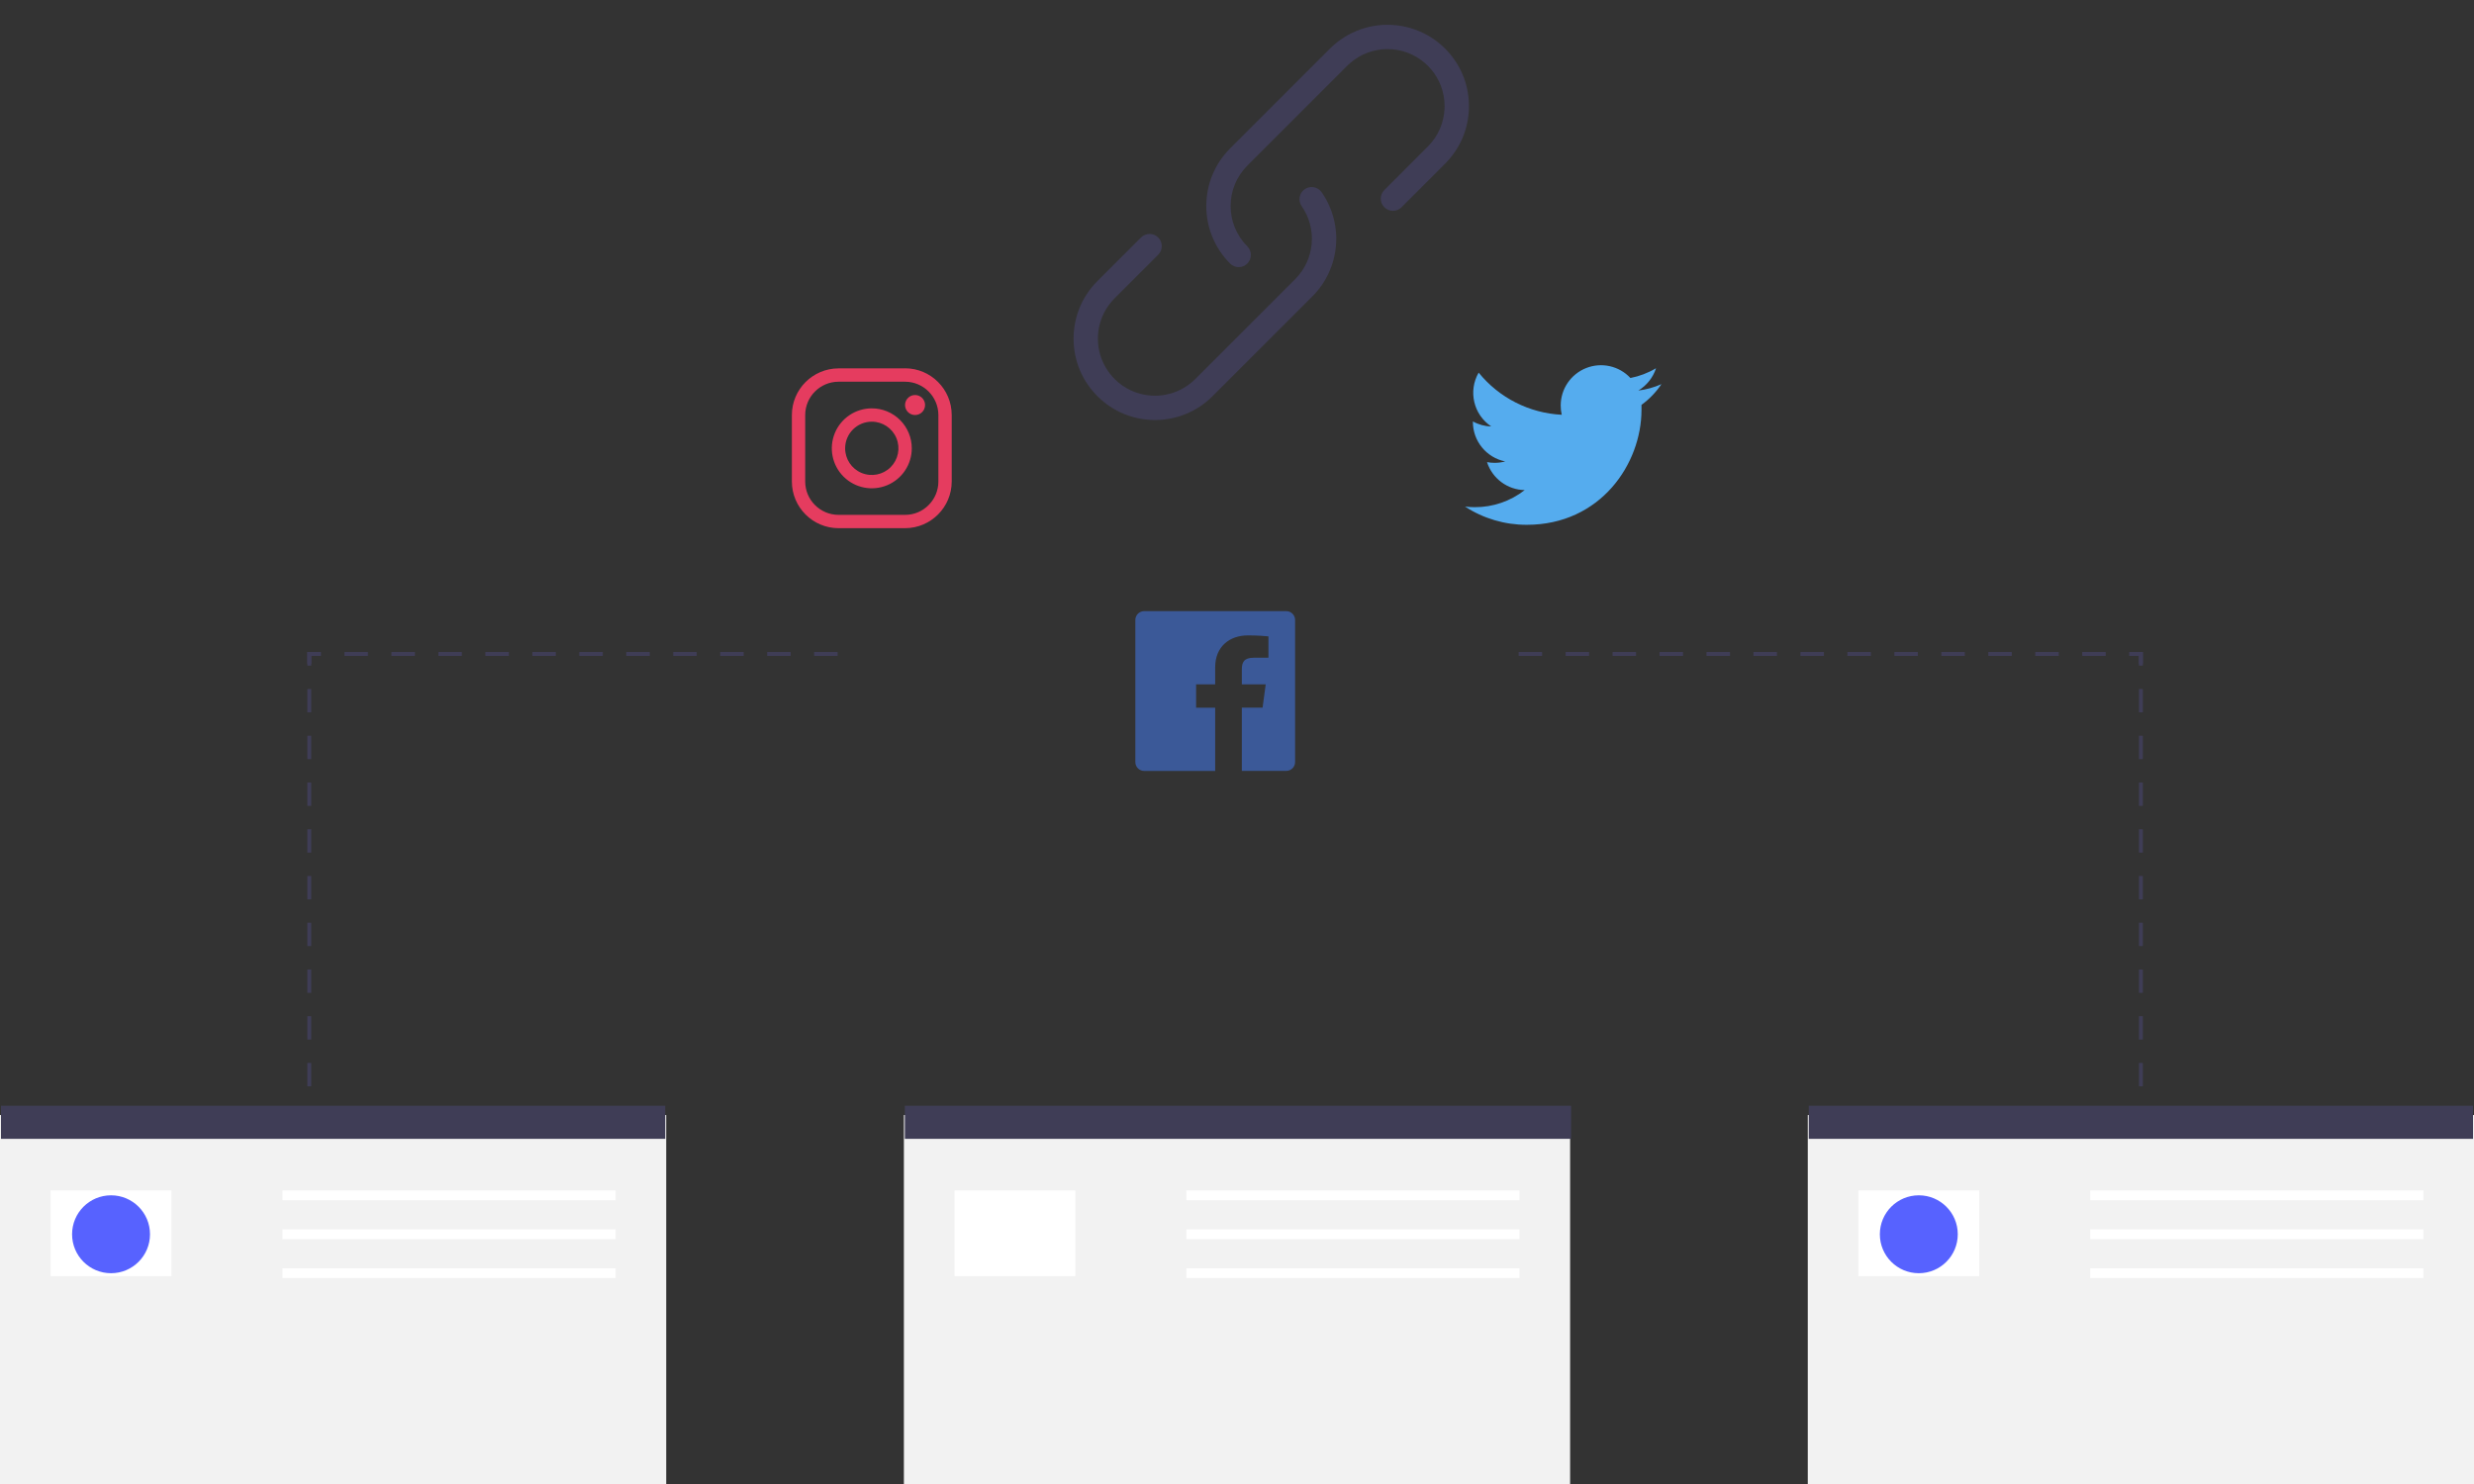 <?xml version="1.0" encoding="UTF-8" standalone="no"?><!-- Generator: Gravit.io --><svg xmlns="http://www.w3.org/2000/svg" xmlns:xlink="http://www.w3.org/1999/xlink" style="isolation:isolate" viewBox="0 0 1020 612" width="1020pt" height="612pt"><rect x="0" y="0" width="1020" height="612" fill="#333333" stroke="none"/><defs><clipPath id="_clipPath_XPakNq3Y3fl8oKqtZHkmGktV5l1fwR9a"><rect width="1020" height="612"/></clipPath></defs><g clip-path="url(#_clipPath_XPakNq3Y3fl8oKqtZHkmGktV5l1fwR9a)"><rect x="0" y="0" width="1020" height="612" transform="matrix(1,0,0,1,0,0)" fill="none"/><g><rect x="0" y="459.835" width="274.677" height="152.598" transform="matrix(1,0,0,1,0,0)" fill="rgb(242,242,242)"/><rect x="372.661" y="459.835" width="274.677" height="152.598" transform="matrix(1,0,0,1,0,0)" fill="rgb(242,242,242)"/><rect x="745.323" y="459.835" width="274.677" height="152.598" transform="matrix(1,0,0,1,0,0)" fill="rgb(242,242,242)"/><rect x="0.402" y="456" width="273.874" height="13.654" transform="matrix(1,0,0,1,0,0)" fill="rgb(63,61,86)"/><rect x="373.063" y="456" width="274.677" height="13.654" transform="matrix(1,0,0,1,0,0)" fill="rgb(63,61,86)"/><rect x="745.724" y="456" width="273.874" height="13.654" transform="matrix(1,0,0,1,0,0)" fill="rgb(63,61,86)"/><rect x="20.882" y="490.937" width="49.795" height="35.339" transform="matrix(1,0,0,1,0,0)" fill="rgb(255,255,255)"/><rect x="116.457" y="490.937" width="137.339" height="4.016" transform="matrix(1,0,0,1,0,0)" fill="rgb(255,255,255)"/><rect x="116.457" y="507" width="137.339" height="4.016" transform="matrix(1,0,0,1,0,0)" fill="rgb(255,255,255)"/><rect x="116.457" y="523.063" width="137.339" height="4.016" transform="matrix(1,0,0,1,0,0)" fill="rgb(255,255,255)"/><rect x="393.543" y="490.937" width="49.795" height="35.339" transform="matrix(1,0,0,1,0,0)" fill="rgb(255,255,255)"/><rect x="489.118" y="490.937" width="137.339" height="4.016" transform="matrix(1,0,0,1,0,0)" fill="rgb(255,255,255)"/><rect x="489.118" y="507" width="137.339" height="4.016" transform="matrix(1,0,0,1,0,0)" fill="rgb(255,255,255)"/><rect x="489.118" y="523.063" width="137.339" height="4.016" transform="matrix(1,0,0,1,0,0)" fill="rgb(255,255,255)"/><rect x="766.205" y="490.937" width="49.795" height="35.339" transform="matrix(1,0,0,1,0,0)" fill="rgb(255,255,255)"/><rect x="861.78" y="490.937" width="137.339" height="4.016" transform="matrix(1,0,0,1,0,0)" fill="rgb(255,255,255)"/><rect x="861.78" y="507" width="137.339" height="4.016" transform="matrix(1,0,0,1,0,0)" fill="rgb(255,255,255)"/><rect x="861.78" y="523.063" width="137.339" height="4.016" transform="matrix(1,0,0,1,0,0)" fill="rgb(255,255,255)"/><circle vector-effect="non-scaling-stroke" cx="45.78" cy="509.008" r="16.063" fill="rgb(87,98,255)"/><circle vector-effect="non-scaling-stroke" cx="791.102" cy="509.008" r="16.063" fill="rgb(87,98,255)"/><rect x="126.714" y="268.89" width="1.606" height="4.819" transform="matrix(1,0,0,1,0,0)" fill="rgb(63,61,86)"/><path d=" M 881.859 284.15 L 883.465 284.15 L 883.465 293.788 L 881.859 293.788 L 881.859 284.15 Z  M 881.859 303.426 L 883.465 303.426 L 883.465 313.064 L 881.859 313.064 L 881.859 303.426 Z  M 881.859 322.701 L 883.465 322.701 L 883.465 332.339 L 881.859 332.339 L 881.859 322.701 Z  M 881.859 341.977 L 883.465 341.977 L 883.465 351.615 L 881.859 351.615 L 881.859 341.977 Z  M 881.859 361.252 L 883.465 361.252 L 883.465 370.89 L 881.859 370.89 L 881.859 361.252 Z  M 881.859 380.528 L 883.465 380.528 L 883.465 390.166 L 881.859 390.166 L 881.859 380.528 Z  M 881.859 399.804 L 883.465 399.804 L 883.465 409.441 L 881.859 409.441 L 881.859 399.804 Z  M 881.859 419.079 L 883.465 419.079 L 883.465 428.717 L 881.859 428.717 L 881.859 419.079 Z  M 881.859 438.355 L 883.465 438.355 L 883.465 447.993 L 881.859 447.993 L 881.859 438.355 Z  M 881.859 457.63 L 883.465 457.63 L 883.465 467.268 L 881.859 467.268 L 881.859 457.63 Z " fill="rgb(63,61,86)"/><path d=" M 877.843 268.89 L 883.465 268.89 L 883.465 274.512 L 881.859 274.512 L 881.859 270.497 L 877.843 270.497 L 877.843 268.89 L 877.843 268.89 Z " fill="rgb(63,61,86)"/><path d=" M 142.018 268.89 L 151.7 268.89 L 151.7 270.497 L 142.018 270.497 L 142.018 268.89 Z  M 161.382 268.89 L 171.063 268.89 L 171.063 270.497 L 161.382 270.497 L 161.382 268.89 Z  M 180.745 268.89 L 190.428 268.89 L 190.428 270.497 L 180.745 270.497 L 180.745 268.89 Z  M 200.109 268.89 L 209.791 268.89 L 209.791 270.497 L 200.109 270.497 L 200.109 268.89 Z  M 219.473 268.89 L 229.155 268.89 L 229.155 270.497 L 219.473 270.497 L 219.473 268.89 Z  M 238.837 268.89 L 248.519 268.89 L 248.519 270.497 L 238.837 270.497 L 238.837 268.89 Z  M 258.2 268.89 L 267.883 268.89 L 267.883 270.497 L 258.2 270.497 L 258.2 268.89 Z  M 277.565 268.89 L 287.246 268.89 L 287.246 270.497 L 277.565 270.497 L 277.565 268.89 Z  M 296.928 268.89 L 306.611 268.89 L 306.611 270.497 L 296.928 270.497 L 296.928 268.89 Z  M 316.292 268.89 L 325.974 268.89 L 325.974 270.497 L 316.292 270.497 L 316.292 268.89 Z  M 335.656 268.89 L 345.338 268.89 L 345.338 270.497 L 335.656 270.497 L 335.656 268.89 Z  M 355.02 268.89 L 355.02 270.497 L 355.02 268.89 Z  M 626.113 268.89 L 635.795 268.89 L 635.795 270.497 L 626.113 270.497 L 626.113 268.89 Z  M 645.477 268.89 L 655.159 268.89 L 655.159 270.497 L 645.477 270.497 L 645.477 268.89 Z  M 664.841 268.89 L 674.523 268.89 L 674.523 270.497 L 664.841 270.497 L 664.841 268.89 Z  M 684.205 268.89 L 693.887 268.89 L 693.887 270.497 L 684.205 270.497 L 684.205 268.89 Z  M 703.568 268.89 L 713.251 268.89 L 713.251 270.497 L 703.568 270.497 L 703.568 268.89 Z  M 722.932 268.89 L 732.614 268.89 L 732.614 270.497 L 722.932 270.497 L 722.932 268.89 Z  M 742.296 268.89 L 751.978 268.89 L 751.978 270.497 L 742.296 270.497 L 742.296 268.89 Z  M 761.66 268.89 L 771.342 268.89 L 771.342 270.497 L 761.66 270.497 L 761.66 268.89 Z  M 781.024 268.89 L 790.705 268.89 L 790.705 270.497 L 781.024 270.497 L 781.024 268.89 Z  M 800.388 268.89 L 810.069 268.89 L 810.069 270.497 L 800.388 270.497 L 800.388 268.89 Z  M 819.751 268.89 L 829.433 268.89 L 829.433 270.497 L 819.751 270.497 L 819.751 268.89 Z  M 839.115 268.89 L 848.797 268.89 L 848.797 270.497 L 839.115 270.497 L 839.115 268.89 Z  M 858.479 268.89 L 868.161 268.89 L 868.161 270.497 L 858.479 270.497 L 858.479 268.89 Z " fill="rgb(63,61,86)"/><path d=" M 126.714 268.89 L 132.336 268.89 L 132.336 270.497 L 128.321 270.497 L 128.321 274.512 L 126.714 274.512 L 126.714 268.89 L 126.714 268.89 Z " fill="rgb(63,61,86)"/><path d=" M 126.714 284.15 L 128.321 284.15 L 128.321 293.788 L 126.714 293.788 L 126.714 284.15 Z  M 126.714 303.426 L 128.321 303.426 L 128.321 313.064 L 126.714 313.064 L 126.714 303.426 Z  M 126.714 322.701 L 128.321 322.701 L 128.321 332.339 L 126.714 332.339 L 126.714 322.701 Z  M 126.714 341.977 L 128.321 341.977 L 128.321 351.615 L 126.714 351.615 L 126.714 341.977 Z  M 126.714 361.252 L 128.321 361.252 L 128.321 370.89 L 126.714 370.89 L 126.714 361.252 Z  M 126.714 380.528 L 128.321 380.528 L 128.321 390.166 L 126.714 390.166 L 126.714 380.528 Z  M 126.714 399.804 L 128.321 399.804 L 128.321 409.441 L 126.714 409.441 L 126.714 399.804 Z  M 126.714 419.079 L 128.321 419.079 L 128.321 428.717 L 126.714 428.717 L 126.714 419.079 Z  M 126.714 438.355 L 128.321 438.355 L 128.321 447.993 L 126.714 447.993 L 126.714 438.355 Z  M 126.714 457.63 L 128.321 457.63 L 128.321 467.268 L 126.714 467.268 L 126.714 457.63 Z " fill="rgb(63,61,86)"/><rect x="881.858" y="268.89" width="1.606" height="4.819" transform="matrix(1,0,0,1,0,0)" fill="rgb(63,61,86)"/></g><path d=" M 373.167 157.416 C 380.738 157.445 386.866 163.581 386.886 171.152 L 386.886 198.608 C 386.88 202.244 385.429 205.728 382.853 208.294 C 380.298 210.887 376.807 212.341 373.167 212.327 L 345.694 212.327 C 338.129 212.298 332.004 206.173 331.975 198.608 L 331.975 171.152 C 331.994 163.581 338.122 157.445 345.694 157.416 L 373.167 157.416 M 373.167 151.921 L 345.694 151.921 C 335.087 151.95 326.499 160.546 326.48 171.152 L 326.48 198.608 C 326.509 209.207 335.094 217.792 345.694 217.821 L 373.167 217.821 C 383.766 217.792 392.351 209.207 392.38 198.608 L 392.38 171.152 C 392.38 160.532 383.787 151.915 373.167 151.886 L 373.167 151.921 Z " fill="rgb(229,60,95)"/><path d=" M 377.27 171.152 C 375.603 171.152 374.101 170.148 373.463 168.608 C 372.825 167.068 373.178 165.296 374.356 164.117 C 375.535 162.939 377.307 162.586 378.847 163.224 C 380.387 163.862 381.391 165.365 381.391 167.031 C 381.396 168.126 380.963 169.177 380.189 169.95 C 379.415 170.724 378.365 171.157 377.27 171.152 L 377.27 171.152 Z  M 359.43 173.9 C 363.877 173.9 367.885 176.579 369.585 180.688 C 371.285 184.796 370.341 189.524 367.195 192.666 C 364.048 195.807 359.318 196.743 355.213 195.037 C 351.107 193.33 348.434 189.318 348.441 184.871 C 348.451 178.809 353.368 173.9 359.43 173.9 M 359.43 168.405 C 352.761 168.405 346.75 172.423 344.199 178.585 C 341.649 184.747 343.063 191.838 347.781 196.551 C 352.499 201.264 359.591 202.67 365.751 200.113 C 371.91 197.556 375.921 191.54 375.914 184.871 C 375.914 180.501 374.177 176.31 371.085 173.222 C 367.993 170.133 363.8 168.4 359.43 168.405 L 359.43 168.405 Z " fill="rgb(229,60,95)"/><path d=" M 530.36 252.032 L 471.733 252.032 C 469.72 252.032 468.088 253.664 468.088 255.677 L 468.088 314.287 C 468.088 316.3 469.72 317.932 471.733 317.932 L 501.003 317.932 L 501.003 291.85 L 493.131 291.85 L 493.131 282.235 L 501.003 282.235 L 501.003 275.19 C 501.003 266.667 506.903 262.035 514.511 262.035 C 518.156 262.035 522.066 262.317 522.964 262.44 L 522.964 271.245 L 516.906 271.245 C 512.785 271.245 511.992 273.218 511.992 276.088 L 511.992 282.217 L 521.837 282.217 L 520.551 291.833 L 511.992 291.833 L 511.992 317.915 L 530.325 317.915 C 532.332 317.905 533.953 316.276 533.953 314.269 L 533.953 255.677 C 533.953 253.684 532.353 252.061 530.36 252.032 L 530.36 252.032 Z " fill="rgb(59,89,152)"/><path d=" M 684.99 158.422 C 681.961 159.765 678.75 160.655 675.462 161.063 C 678.925 158.97 681.519 155.701 682.771 151.853 C 679.505 153.791 675.931 155.155 672.204 155.886 C 667.545 150.9 660.312 149.272 653.966 151.78 C 647.62 154.288 643.455 160.422 643.463 167.245 C 643.46 168.525 643.602 169.801 643.886 171.049 C 630.517 170.384 618.062 164.064 609.632 153.667 C 605.239 161.272 607.505 170.981 614.81 175.857 C 612.16 175.803 609.565 175.095 607.255 173.796 L 607.255 173.99 C 607.249 181.907 612.826 188.729 620.586 190.298 C 619.162 190.679 617.694 190.875 616.219 190.879 C 615.167 190.878 614.117 190.778 613.084 190.579 C 615.261 197.352 621.505 201.989 628.617 202.115 C 622.725 206.718 615.453 209.2 607.977 209.159 C 606.652 209.157 605.329 209.075 604.014 208.913 C 611.579 213.839 620.417 216.452 629.445 216.432 C 660.035 216.432 676.765 191.09 676.765 169.094 C 676.765 168.372 676.765 167.668 676.765 166.963 C 679.988 164.622 682.773 161.731 684.99 158.422 Z " fill="rgb(85,172,238)"/><path d=" M 541.1 122.212 L 499.921 163.391 C 486.812 176.499 465.559 176.499 452.45 163.391 C 451.894 162.835 451.358 162.263 450.85 161.673 C 450.011 160.716 449.23 159.71 448.51 158.661 C 445.869 154.84 444.062 150.506 443.208 145.941 Q 442.922 144.45 442.776 142.929 Q 442.62 141.307 442.619 139.655 C 442.616 136.575 443.035 133.509 443.864 130.543 Q 444.291 129.012 444.865 127.531 C 446.555 123.174 449.139 119.218 452.45 115.919 L 470.415 97.954 C 472.375 95.994 475.554 95.994 477.514 97.954 C 479.475 99.915 479.475 103.093 477.514 105.054 L 459.549 123.019 C 458.192 124.374 457.004 125.889 456.011 127.531 C 453.807 131.19 452.648 135.383 452.66 139.655 C 452.661 140.75 452.736 141.844 452.885 142.929 C 453.025 143.946 453.233 144.952 453.507 145.941 C 455.739 154.011 462.093 160.286 470.189 162.417 C 478.286 164.549 486.905 162.215 492.821 156.291 L 503.171 145.941 L 521.581 127.531 L 534 115.112 C 542.059 107.031 543.168 94.337 536.634 84.98 C 535.083 82.706 535.652 79.606 537.91 78.031 C 540.168 76.456 543.273 76.992 544.872 79.233 C 554.183 92.584 552.594 110.687 541.1 122.212 Z " fill="rgb(63,61,86)"/><path d=" M 605.632 43.775 Q 605.632 44.146 605.622 44.518 C 605.536 48.9 604.588 53.222 602.834 57.238 C 602.384 58.267 601.882 59.273 601.328 60.25 C 599.823 62.91 597.964 65.352 595.801 67.51 L 577.836 85.475 C 575.875 87.431 572.7 87.429 570.742 85.47 C 568.783 83.512 568.781 80.337 570.737 78.376 L 588.702 60.411 C 588.755 60.357 588.809 60.304 588.859 60.25 C 593.004 56.042 595.404 50.422 595.577 44.518 C 595.587 44.27 595.59 44.022 595.59 43.775 Q 595.59 42.63 595.483 41.505 C 594.959 36.074 592.561 30.995 588.702 27.139 C 588.343 26.78 587.979 26.436 587.6 26.108 C 578.716 18.297 565.415 18.297 556.531 26.108 C 556.152 26.436 555.788 26.78 555.429 27.139 L 514.251 68.317 C 505.079 77.512 505.079 92.395 514.251 101.589 C 516.211 103.55 516.211 106.728 514.251 108.689 C 512.29 110.649 509.112 110.649 507.151 108.689 C 494.063 95.571 494.063 74.335 507.151 61.218 L 548.33 20.039 C 555.587 12.796 565.755 9.264 575.939 10.446 C 586.124 11.628 595.212 17.395 600.618 26.108 C 601.226 27.082 601.781 28.087 602.282 29.12 C 604.164 32.998 605.276 37.204 605.555 41.505 Q 605.631 42.635 605.632 43.775 Z " fill="rgb(63,61,86)"/></g></svg>